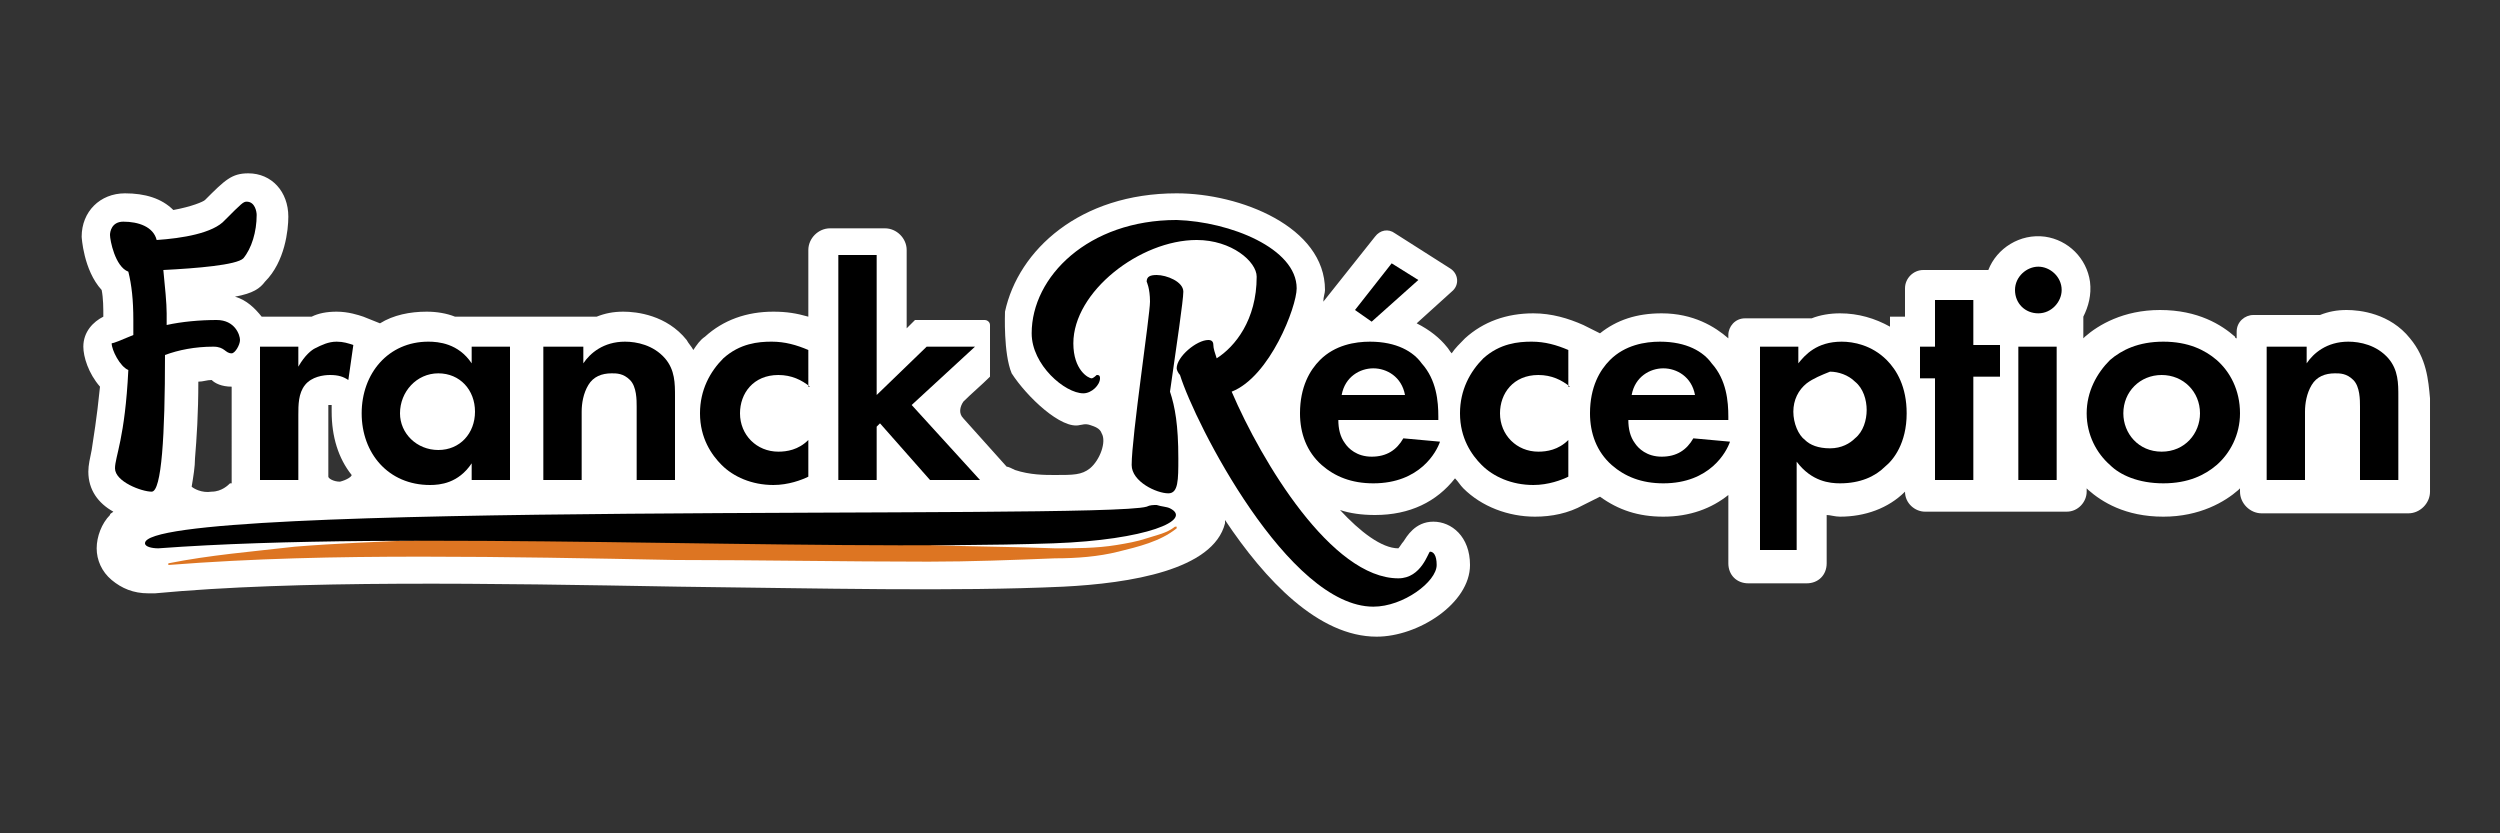 <?xml version="1.0" encoding="utf-8"?>
<!-- Generator: Adobe Illustrator 25.4.1, SVG Export Plug-In . SVG Version: 6.00 Build 0)  -->
<svg version="1.1" id="Calque_1" xmlns="http://www.w3.org/2000/svg" xmlns:xlink="http://www.w3.org/1999/xlink" x="0px" y="0px"
	 viewBox="0 0 150 50" style="enable-background:new 0 0 150 50;" xml:space="preserve">
<rect x="0" y="0" width="150" height="50" fill="#333333" stroke="none"/>
<style type="text/css">
	.st0{fill:#FFFFFF;}
	.st1{fill:#DD7522;}
</style>
<g>
	<path class="st0" d="M144.6,20.3c-1.2-1.5-3-1.7-3.8-1.7c-0.6,0-1.1,0.1-1.6,0.3h-4c-0.5,0-1,0.4-1,1v0.4c0,0-0.1,0-0.1-0.1
		c-0.8-0.7-2.2-1.6-4.5-1.6c-2.2,0-3.7,0.9-4.5,1.6c0,0-0.1,0.1-0.1,0.1V19H125c0.3-0.6,0.5-1.3,0.4-2.1c-0.2-1.4-1.3-2.5-2.7-2.7
		c-1.5-0.2-2.9,0.7-3.4,2h-3.9c-0.6,0-1.1,0.5-1.1,1.1V19h-0.9v0.6c-0.9-0.5-1.9-0.8-3-0.8c-0.6,0-1.2,0.1-1.7,0.3h-4
		c-0.6,0-1,0.5-1,1v0.2c-0.8-0.7-2.1-1.5-4-1.5c-1.5,0-2.7,0.4-3.7,1.2v0l-1-0.5c-0.9-0.4-1.9-0.7-3-0.7c-1.6,0-3,0.5-4.1,1.5
		c-0.3,0.3-0.6,0.6-0.8,0.9c-0.1-0.1-0.2-0.3-0.3-0.4c-0.4-0.5-1-1-1.8-1.4l2.1-1.9c0.5-0.4,0.4-1.1-0.1-1.4l-3.3-2.1
		c-0.4-0.3-0.9-0.2-1.2,0.2l-3.1,3.9c0-0.3,0.1-0.5,0.1-0.7c0-3.8-5.1-5.8-8.9-5.8c-5.8,0-9.5,3.4-10.3,7.1c0,0.1-0.1,2.5,0.4,3.7
		c0,0,0,0,0,0c0.9,1.4,3,3.4,4.1,3.1c0.1,0,0.3-0.1,0.6,0c0.3,0.1,0.6,0.2,0.7,0.5c0.3,0.5-0.1,1.6-0.7,2.1c-0.5,0.4-1,0.4-2.1,0.4
		c-0.6,0-1.5,0-2.4-0.3c-0.2-0.1-0.4-0.2-0.5-0.2l-2.6-2.9c-0.3-0.3-0.2-0.7,0-1c0.5-0.5,1.1-1,1.6-1.5c0-1,0-2.1,0-3.1
		c0-0.2-0.2-0.3-0.3-0.3h-4.2l-0.5,0.5v-4.7c0-0.7-0.6-1.3-1.3-1.3h-3.3c-0.7,0-1.3,0.6-1.3,1.3V19c-0.7-0.2-1.3-0.3-2.1-0.3
		c-1.6,0-3,0.5-4.1,1.5c-0.3,0.2-0.5,0.5-0.7,0.8c-0.1-0.2-0.3-0.4-0.4-0.6c-1.2-1.5-3-1.7-3.8-1.7c-0.6,0-1.1,0.1-1.6,0.3h-3.5
		h-1.5h-3.5c-0.5-0.2-1.1-0.3-1.7-0.3c-1,0-2,0.2-2.8,0.7L21.8,19c-0.3-0.1-0.9-0.3-1.6-0.3c-0.6,0-1.1,0.1-1.5,0.3h-3
		c-0.4-0.5-0.9-1-1.6-1.2c1.1-0.2,1.5-0.5,1.8-0.9c1.2-1.2,1.4-3.1,1.4-3.9c0-1.5-1-2.6-2.4-2.6c-1,0-1.4,0.4-2.6,1.6
		c-0.1,0.1-0.8,0.4-1.9,0.6c-0.7-0.7-1.7-1-2.9-1c-1.5,0-2.6,1.1-2.6,2.6c0,0,0.1,2,1.2,3.2c0.1,0.5,0.1,1.1,0.1,1.6
		C5.6,19.3,5,19.9,5,20.8c0,0.6,0.3,1.6,1,2.4c-0.2,2-0.4,3.1-0.5,3.8c-0.1,0.5-0.2,0.9-0.2,1.3c0,1.1,0.6,1.9,1.5,2.4
		c-0.1,0.1-0.2,0.1-0.2,0.2c-0.5,0.5-0.8,1.3-0.8,2c0,0.7,0.3,1.4,0.9,1.9c0.6,0.5,1.3,0.8,2.2,0.8c0.1,0,0.3,0,0.4,0h0
		c8.5-0.8,20.1-0.6,31.4-0.4c8.5,0.1,16.6,0.3,23.1,0c4-0.2,9-1,9.7-3.8c0-0.1,0-0.1,0-0.2c2.4,3.6,5.6,7,9.1,7c2.5,0,5.6-2,5.6-4.3
		c0-1.7-1.1-2.6-2.2-2.6c-1.1,0-1.6,0.9-1.8,1.2c-0.1,0.1-0.2,0.3-0.3,0.4c-1,0-2.3-1-3.5-2.3c0.6,0.2,1.3,0.3,2.1,0.3
		c2.1,0,3.7-0.8,4.8-2.2c0.2,0.2,0.3,0.4,0.5,0.6c1.1,1.1,2.7,1.7,4.3,1.7c1,0,2-0.2,2.9-0.7l1-0.5v0c1.1,0.8,2.3,1.2,3.8,1.2
		c1.6,0,2.9-0.5,3.9-1.3v4.1c0,0.7,0.5,1.2,1.2,1.2h3.5c0.7,0,1.2-0.5,1.2-1.2v-2.9c0.2,0,0.5,0.1,0.8,0.1c1.5,0,2.9-0.5,3.9-1.5
		c0,0.7,0.6,1.2,1.2,1.2h3.8h0.9h3.8c0.7,0,1.2-0.6,1.2-1.2v-0.2c0,0,0,0,0.1,0.1c0.8,0.7,2.2,1.6,4.5,1.6c2.2,0,3.7-0.9,4.5-1.6
		c0,0,0.1-0.1,0.1-0.1v0.2c0,0.7,0.6,1.3,1.3,1.3h8.8c0.7,0,1.3-0.6,1.3-1.3v-5.6C145.7,22.8,145.6,21.5,144.6,20.3z M13.8,29
		c-0.1,0.1-0.5,0.5-1.1,0.5c-0.6,0.1-1.1-0.2-1.2-0.3c0.1-0.6,0.2-1.2,0.2-1.7c0.1-1.2,0.2-2.7,0.2-4.6c0.3,0,0.5-0.1,0.8-0.1
		c0.2,0.2,0.6,0.4,1.2,0.4V29z M20.4,28.9c-0.4,0-0.7-0.2-0.7-0.3v-3.7c0-0.1,0-0.5,0-0.6c0,0,0.1,0,0.2,0l0,0c0,0.1,0,0.3,0,0.4
		c0,1.5,0.4,2.8,1.2,3.8C21.1,28.6,20.8,28.8,20.4,28.9z"/>
	<g>
		<g>
			<g>
				<path class="st1" d="M10.1,33.8c2.5-0.5,5-0.7,7.6-1c2.5-0.2,5.1-0.3,7.6-0.4c5.1-0.2,10.2-0.1,15.2-0.1l15.2,0.4
					c2.5,0.1,5.1,0.1,7.6,0.2c1.2,0,2.5,0,3.7-0.2c0.6-0.1,1.2-0.2,1.8-0.4c0.6-0.2,1.2-0.3,1.7-0.7l0,0c0,0,0.1,0,0.1,0
					c0,0,0,0.1,0,0.1c-1,0.8-2.3,1.1-3.5,1.4c-1.2,0.3-2.5,0.4-3.8,0.4c-2.5,0.1-5.1,0.2-7.6,0.2c-5.1,0-10.1-0.1-15.2-0.1
					c-5.1-0.1-10.1-0.2-15.2-0.2c-5.1,0-10.1,0.1-15.2,0.5C10.1,34,10.1,33.9,10.1,33.8C10.1,33.9,10.1,33.8,10.1,33.8L10.1,33.8z"
					/>
			</g>
		</g>
		<path d="M9.5,32.9c14.8-1.1,38.8,0.2,53.7-0.3c5.6-0.2,8.4-1.4,7-2.1c-0.2-0.1-0.5-0.1-0.8-0.2c-0.2,0-0.4,0-0.6,0.1
			C66.1,31.2,8.6,30,8.7,32.6C8.7,32.8,9.1,32.9,9.5,32.9z"/>
	</g>
	<g>
		<path d="M8,20.1v-0.9c0-1.2-0.1-2.1-0.3-2.9c-0.8-0.3-1.1-1.9-1.1-2.2c0-0.2,0.1-0.8,0.8-0.8c0.9,0,1.8,0.3,2,1.1
			c1.5-0.1,3.4-0.4,4.1-1.2c1-1,1.1-1.1,1.3-1.1c0.5,0,0.6,0.6,0.6,0.8c0,1-0.3,2-0.8,2.6c-0.4,0.4-2.8,0.6-4.8,0.7
			c0.1,1,0.2,2,0.2,2.6v0.7c0.9-0.2,2-0.3,3-0.3c1.1,0,1.4,0.9,1.4,1.2c0,0.3-0.3,0.8-0.5,0.8c-0.4,0-0.4-0.4-1.1-0.4
			c-1.1,0-2.1,0.2-2.9,0.5c0,4.8-0.2,8.2-0.8,8.2c-0.6,0-2.2-0.6-2.2-1.4c0-0.7,0.6-1.8,0.8-5.9c-0.5-0.2-1-1.2-1-1.6
			C6.8,20.6,7.3,20.4,8,20.1z"/>
		<path d="M15.6,20.8h2.3V22c0.4-0.7,0.8-1,1-1.1c0.4-0.2,0.8-0.4,1.3-0.4c0.4,0,0.7,0.1,1,0.2l-0.3,2.1c-0.3-0.2-0.6-0.3-1.1-0.3
			c-0.4,0-1.1,0.1-1.5,0.6c-0.4,0.5-0.4,1.2-0.4,1.8v3.9h-2.3V20.8z"/>
		<path d="M28.3,20.8h2.3v8h-2.3v-1c-0.8,1.2-1.9,1.3-2.5,1.3c-2.5,0-4.1-1.9-4.1-4.3c0-2.4,1.6-4.3,4-4.3c0.6,0,1.8,0.1,2.6,1.3
			V20.8z M24,24.8C24,26,25,27,26.3,27s2.2-1,2.2-2.3c0-1.3-0.9-2.3-2.2-2.3S24,23.5,24,24.8z"/>
		<path d="M32.7,20.8h2.3v1c0.4-0.6,1.2-1.3,2.5-1.3c0.7,0,1.7,0.2,2.4,1c0.6,0.7,0.6,1.5,0.6,2.3v5h-2.3v-4.4c0-0.4,0-1.2-0.4-1.6
			c-0.4-0.4-0.8-0.4-1.1-0.4c-0.6,0-1.1,0.2-1.4,0.7c-0.3,0.5-0.4,1.1-0.4,1.6v4.1h-2.3V20.8z"/>
		<path d="M48.6,23.2c-0.5-0.4-1.1-0.7-1.9-0.7c-1.5,0-2.3,1.1-2.3,2.3c0,1.3,1,2.3,2.3,2.3c0.5,0,1.2-0.1,1.8-0.7v2.2
			c-0.4,0.2-1.2,0.5-2.1,0.5c-1.3,0-2.4-0.5-3.1-1.2c-0.6-0.6-1.3-1.6-1.3-3.1c0-1.4,0.6-2.5,1.4-3.3c1-0.9,2.1-1,2.9-1
			c0.8,0,1.5,0.2,2.2,0.5V23.2z"/>
		<path d="M52.6,15.3v8.4l3-2.9h2.9l-3.8,3.5l4.1,4.5h-3l-3-3.4l-0.2,0.2v3.2h-2.3V15.3H52.6z"/>
		<path d="M77.8,17.3c0,1.1-1.6,5.3-3.9,6.2c1.8,4.2,6,11.2,10,11.2c1.4,0,1.8-1.6,1.9-1.6c0.2,0,0.4,0.2,0.4,0.8c0,1-2,2.5-3.8,2.5
			c-5.1,0-10.7-11-11.6-13.9c-0.1-0.1-0.2-0.3-0.2-0.4c0-0.7,1.2-1.7,1.9-1.7c0.2,0,0.3,0.1,0.3,0.3c0,0.2,0.1,0.5,0.2,0.8
			c1.1-0.7,2.4-2.3,2.4-4.9c0-0.9-1.5-2.2-3.6-2.2c-3.4,0-7.4,3.1-7.4,6.2c0,1.6,0.9,2.1,1.1,2.1c0.1,0,0.3-0.2,0.3-0.2
			c0.1,0,0.2,0,0.2,0.2c0,0.4-0.5,0.9-1,0.9c-1.1,0-3.1-1.7-3.1-3.6c0-3.4,3.4-6.8,8.7-6.8C73.8,13.3,77.8,14.9,77.8,17.3z
			 M70.2,23.5c0.3,0.9,0.5,2,0.5,4c0,1.3,0,2.1-0.6,2.1c-0.7,0-2.2-0.7-2.2-1.7c0-1.7,1.1-9,1.1-9.8c0-0.8-0.2-1.2-0.2-1.2
			c0-0.3,0.2-0.4,0.6-0.4c0.6,0,1.6,0.4,1.6,1C71,18,70.6,20.7,70.2,23.5z"/>
		<path d="M86.4,26.5c-0.2,0.6-1.2,2.5-4,2.5c-1.3,0-2.3-0.4-3.1-1.1c-0.9-0.8-1.3-1.9-1.3-3.1c0-1.6,0.6-2.6,1.2-3.2
			c0.9-0.9,2.1-1.1,3-1.1c1.6,0,2.6,0.6,3.1,1.3c0.9,1,1,2.3,1,3.2v0.2h-6c0,0.5,0.1,1,0.4,1.4c0.2,0.3,0.7,0.8,1.6,0.8
			c0.9,0,1.5-0.4,1.9-1.1L86.4,26.5z M84.3,23.7c-0.2-1.1-1.1-1.6-1.9-1.6c-0.8,0-1.7,0.5-1.9,1.6H84.3z M85.1,16.8l-2.8,2.5l-1-0.7
			l2.2-2.8L85.1,16.8z"/>
		<path d="M94.2,23.2c-0.5-0.4-1.1-0.7-1.9-0.7c-1.5,0-2.3,1.1-2.3,2.3c0,1.3,1,2.3,2.3,2.3c0.5,0,1.2-0.1,1.8-0.7v2.2
			c-0.4,0.2-1.2,0.5-2.1,0.5c-1.3,0-2.4-0.5-3.1-1.2c-0.6-0.6-1.3-1.6-1.3-3.1c0-1.4,0.6-2.5,1.4-3.3c1-0.9,2.1-1,2.9-1
			c0.8,0,1.5,0.2,2.2,0.5V23.2z"/>
		<path d="M103.8,26.5c-0.2,0.6-1.2,2.5-4,2.5c-1.3,0-2.3-0.4-3.1-1.1c-0.9-0.8-1.3-1.9-1.3-3.1c0-1.6,0.6-2.6,1.2-3.2
			c0.9-0.9,2.1-1.1,3-1.1c1.6,0,2.6,0.6,3.1,1.3c0.9,1,1,2.3,1,3.2v0.2h-6c0,0.5,0.1,1,0.4,1.4c0.2,0.3,0.7,0.8,1.6,0.8
			c0.9,0,1.5-0.4,1.9-1.1L103.8,26.5z M101.7,23.7c-0.2-1.1-1.1-1.6-1.9-1.6c-0.8,0-1.7,0.5-1.9,1.6H101.7z"/>
		<path d="M107.9,33h-2.3V20.8h2.3v1c0.4-0.5,1.1-1.3,2.6-1.3c0.7,0,1.8,0.2,2.7,1.1c0.6,0.6,1.2,1.6,1.2,3.2c0,1.8-0.8,2.8-1.3,3.2
			c-0.6,0.6-1.5,1-2.7,1c-0.6,0-1.7-0.1-2.6-1.3V33z M108.4,23c-0.5,0.4-0.8,1-0.8,1.7c0,0.7,0.3,1.4,0.7,1.7
			c0.3,0.3,0.8,0.5,1.5,0.5c0.7,0,1.2-0.3,1.5-0.6c0.5-0.4,0.7-1.1,0.7-1.7c0-0.6-0.2-1.3-0.7-1.7c-0.4-0.4-1-0.6-1.5-0.6
			C109.3,22.5,108.8,22.7,108.4,23z"/>
		<path d="M118.4,22.7v6.1h-2.3v-6.1h-0.9v-1.9h0.9V18h2.3v2.7h1.6v1.9H118.4z"/>
		<path d="M122.3,16c0.7,0,1.4,0.6,1.4,1.4c0,0.7-0.6,1.4-1.4,1.4s-1.4-0.6-1.4-1.4C120.9,16.6,121.6,16,122.3,16z M123.4,20.8v8
			h-2.3v-8H123.4z"/>
		<path d="M133,21.6c0.8,0.7,1.4,1.8,1.4,3.2c0,1.3-0.6,2.4-1.4,3.1c-0.7,0.6-1.7,1.1-3.2,1.1c-1.5,0-2.6-0.5-3.2-1.1
			c-0.8-0.7-1.4-1.8-1.4-3.1c0-1.3,0.6-2.4,1.4-3.2c0.7-0.6,1.7-1.1,3.2-1.1C131.3,20.5,132.3,21,133,21.6z M132,24.8
			c0-1.3-1-2.3-2.3-2.3c-1.3,0-2.3,1-2.3,2.3c0,1.2,0.9,2.3,2.3,2.3S132,26,132,24.8z"/>
		<path d="M136.1,20.8h2.3v1c0.4-0.6,1.2-1.3,2.5-1.3c0.7,0,1.7,0.2,2.4,1c0.6,0.7,0.6,1.5,0.6,2.3v5h-2.3v-4.4c0-0.4,0-1.2-0.4-1.6
			c-0.4-0.4-0.8-0.4-1.1-0.4c-0.6,0-1.1,0.2-1.4,0.7c-0.3,0.5-0.4,1.1-0.4,1.6v4.1h-2.3V20.8z"/>
	</g>
</g>
</svg>
